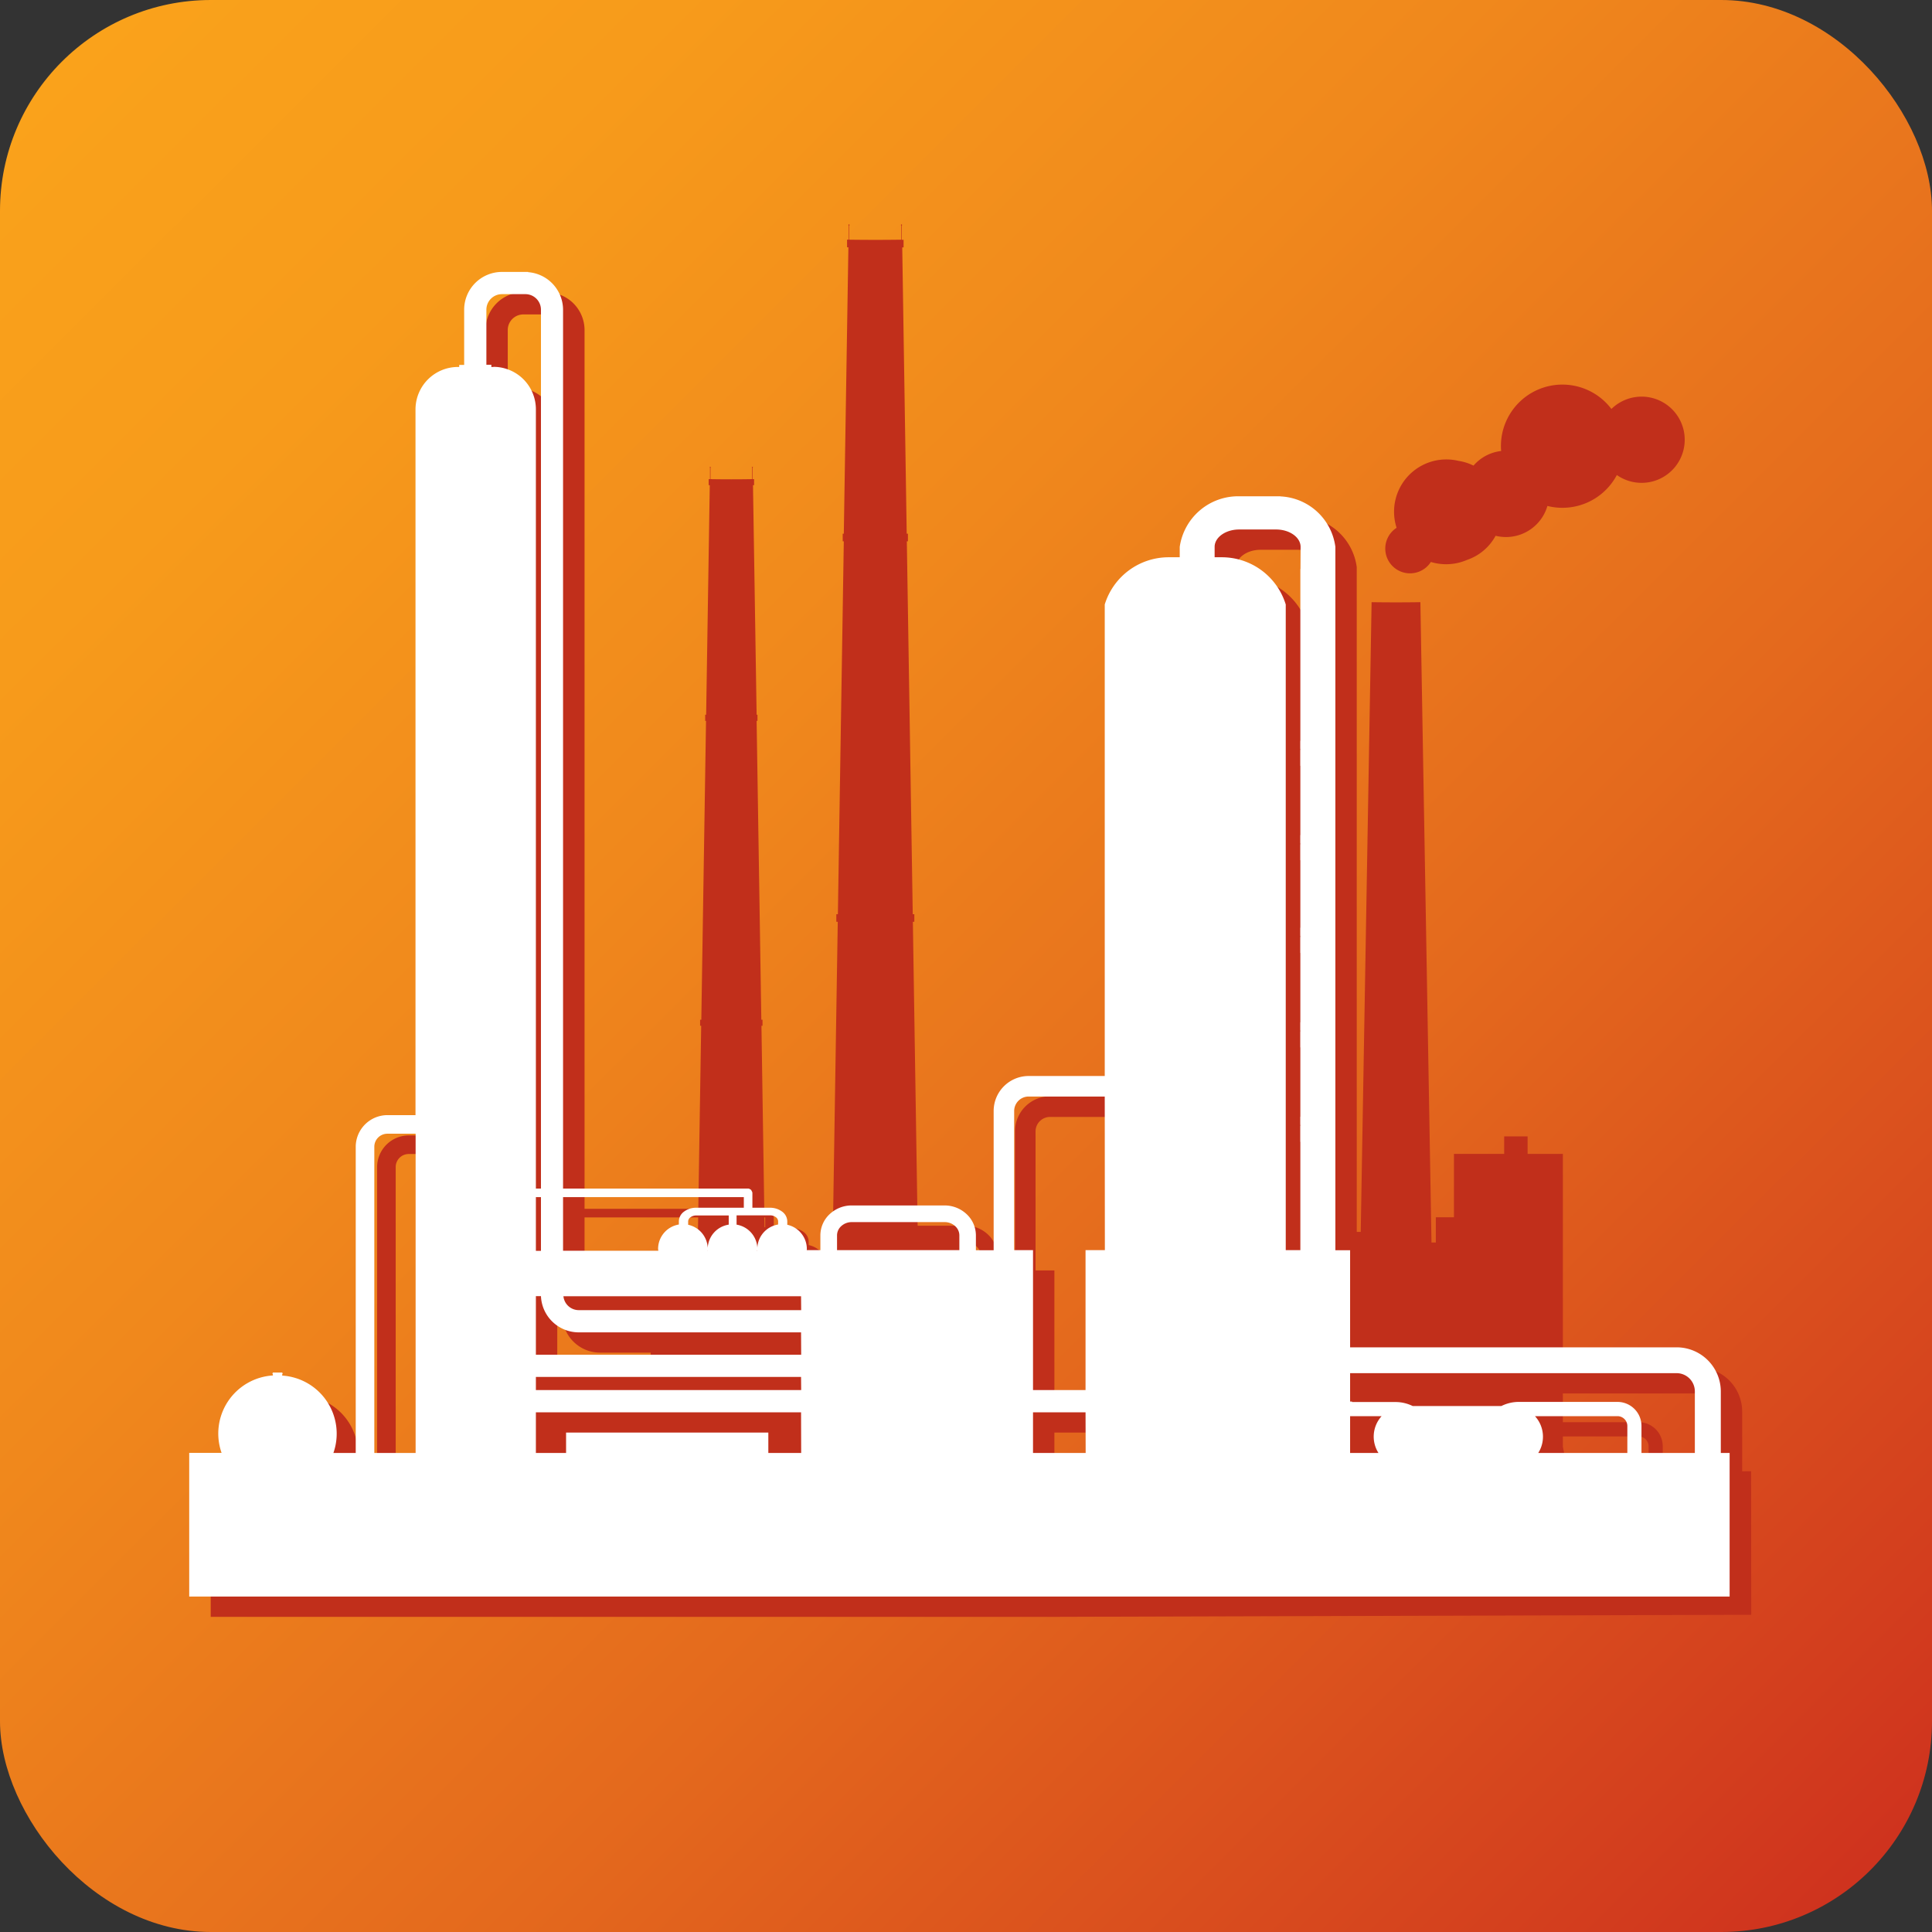 <svg xmlns="http://www.w3.org/2000/svg" xmlns:xlink="http://www.w3.org/1999/xlink" viewBox="0 0 16 16"><rect x="0" y="0" width="16" height="16" fill="#333333" stroke="none"/><defs><style>.a{fill:url(#a);}.b,.c{fill:#c12f1b;}.c{fill-rule:evenodd;}.d{fill:none;}.e{fill:#fff;}</style><linearGradient id="a" x1="441.298" y1="651.878" x2="426.31" y2="636.857" gradientTransform="translate(441.819 652.382) rotate(180)" gradientUnits="userSpaceOnUse"><stop offset="0" stop-color="#faa21b"/><stop offset="0.154" stop-color="#f79b1b"/><stop offset="0.375" stop-color="#f0881c"/><stop offset="0.637" stop-color="#e4691d"/><stop offset="0.927" stop-color="#d33e1e"/><stop offset="0.995" stop-color="#cf331e"/></linearGradient></defs><title>OpenPlant</title><rect class="a" width="16" height="16" rx="1.746" ry="1.746"/><path class="b" d="M12.943,12.454V9.556h-.292V9.411h-.194v.145h-.416v.525h-.15v.209H11.855q-.046-2.651-.092-5.303-.202.003-.404,0l-.09,5.215h-.103v.088h-.257V12.19H8.59v-.767H8.024v-.3H7.615Q7.587,9.379,7.56,7.634h.012v-.063H7.559L7.51,4.483h.009V4.42H7.509L7.472,2.049h.011v-.063H7.468V1.867l.004-.004-.006-.006-.006.006.004.004v.118q-.215.003-.431,0V1.867l.004-.004-.006-.006-.006.006.004.004v.118H7.015v.063h.011L6.988,4.42H6.979v.063h.009L6.939,7.571H6.926v.063h.012Q6.91,9.379,6.883,11.123H6.347q-.021-1.314-.041-2.628h.009v-.05h-.01L6.266,5.97h.007V5.919H6.266l-.03-1.901h.009v-.05H6.233V3.873L6.236,3.87l-.005-.005L6.226,3.87l.003.003V3.968q-.173.003-.345,0V3.873L5.887,3.87l-.005-.005L5.877,3.87l.003.003V3.968H5.869v.05h.009L5.848,5.919H5.84V5.97h.007L5.808,8.445h-.01v.05h.009q-.021,1.314-.041,2.628H5.389v.3H3.856v1.8H8.59V13.19h2.626l0,.013c.173.003.345.001.518,0A2.93,2.93,0,0,1,12.943,12.454Z"/><path class="c" d="M11.851,4.652a.205.205,0,1,1-.285-.281.433.433,0,0,1,.514-.554.419.419,0,0,1,.123.039.356.356,0,0,1,.229-.121q-.002-.02-.002-.04a.509.509,0,0,1,.915-.308.357.357,0,1,1,.045.547.51.51,0,0,1-.575.256.357.357,0,0,1-.429.247.424.424,0,0,1-.237.2.435.435,0,0,1-.299.017Z"/><path class="b" d="M14.502,12.184l-1.586.017a.252.252,0,0,0-.027-.305h.647v0h.035a.082.082,0,0,1,.082.082v.52c.04-.006.079-.012.117-.017v-.504a.199.199,0,0,0-.199-.199h-.817a.323.323,0,0,0-.145.034h-.735a.323.323,0,0,0-.143-.033h-.359v-.004H11.358V11.54h2.705a.151.151,0,0,1,.15.15v.757c.134-.003.215.003.215.003v-.76a.366.366,0,0,0-.365-.365H11.358v-.804h-.122V4.697a.481.481,0,0,0-.455-.418V4.278h-.342a.489.489,0,0,0-.492.419v.086H9.856a.554.554,0,0,0-.529.391V9.079H8.696a.29.29,0,0,0-.29.29v1.153H8.259v-.123a.241.241,0,0,0-.078-.176A.266.266,0,0,0,8,10.151H7.231a.266.266,0,0,0-.182.071.241.241,0,0,0-.078.176v.123H6.858l.001-.009a.206.206,0,0,0-.162-.201v-.029a.102.102,0,0,0-.043-.08.166.166,0,0,0-.101-.032H6.408v-.123h0v-.001A.033.033,0,0,0,6.401,10.03l-.003-.008-.006-.003a.033.033,0,0,0-.019-.008H4.841V2.905h0V2.733a.313.313,0,0,0-.289-.311V2.42H4.334a.313.313,0,0,0-.313.313V3.19H3.98v.017h-.01a.352.352,0,0,0-.352.352V9.403H3.385a.263.263,0,0,0-.262.262v2.536H2.938a.482.482,0,0,0-.424-.641v-.009h0l.004-.008-.004-.008H2.437l-.004.008.004.008h0v.008a.482.482,0,0,0-.425.641H1.745v1.19h6.987l5.771-.017Zm-10.883.017H3.277V9.665a.108.108,0,0,1,.108-.108h.234Zm2.934-1.968a.08.08,0,0,1,.049.015.043.043,0,0,1,.019.034v.027a.205.205,0,0,0-.172.193.205.205,0,0,0-.171-.193v-.077Zm-.104.294H6.448l.001-.006Zm-1.608-.445h.284v0h.192v0H6.337V10.17H5.944a.166.166,0,0,0-.101.032.102.102,0,0,0-.043.08V10.31a.205.205,0,0,0-.172.202l.002.015H4.841Zm1.198.421a.205.205,0,0,0-.162-.192v-.028a.043.043,0,0,1,.019-.034.08.08,0,0,1,.049-.015h.268V10.31A.205.205,0,0,0,6.038,10.503Zm.001.024H6.038l.001-.006Zm-1.775-7.32H4.246V3.19H4.205v-.293h0V2.733a.129.129,0,0,1,.129-.129h.194a.129.129,0,0,1,.129.129v.164h0v7.115H4.615V3.558A.352.352,0,0,0,4.264,3.207Zm.393,6.875v.445H4.615v-.445Zm2.155,2.119H6.54v-.169H4.865v.169h-.25v-.337h2.196Zm0-.521H4.615v-.109h2.196Zm0-.293H4.615v-.485h.042a.313.313,0,0,0,.312.3H6.811Zm0-.369H4.97a.128.128,0,0,1-.126-.115H6.811Zm1.31-.497H7.109v-.123a.103.103,0,0,1,.034-.075.128.128,0,0,1,.088-.034H8a.128.128,0,0,1,.088.034.103.103,0,0,1,.034.075Zm1.046,1.68H8.732v-.337h.436Zm.159-1.68H9.167v1.159H8.732V10.521H8.576V9.369a.12.12,0,0,1,.119-.119h.631Zm1.62-5.641h-.001V6.303h-.001v.068h.001v.007h-.001v.132h.001v.574h-.001v.068h.001v.008h-.001v.132h.001v.559h-.001v.068h.001v.008h-.001V8.06h.001v.574h-.001v.068h.001V8.71h-.001v.132h.001v.574h-.001v.068h.001v.008h-.001v.132h.001v.897h-.121V5.174a.554.554,0,0,0-.529-.391h-.06v-.086c0-.079.091-.144.203-.144h.306c.112,0,.203.065.203.144Z"/><rect class="b" x="4.535" y="10.011" width="0.041" height="0.445"/><polygon class="b" points="5.958 10.456 5.959 10.456 5.958 10.45 5.958 10.456"/><rect class="b" x="4.535" y="11.501" width="2.196" height="0.109"/><path class="b" d="M6.197,10.239a.205.205,0,0,1,.171.193.205.205,0,0,1,.172-.193v-.027a.043.043,0,0,0-.019-.034.08.08,0,0,0-.049-.015H6.197Z"/><polygon class="b" points="6.368 10.456 6.369 10.456 6.368 10.45 6.368 10.456"/><path class="b" d="M6.132,10.239v-.076H5.864a.08.08,0,0,0-.049.015.043.043,0,0,0-.019.034V10.24a.205.205,0,0,1,.162.192A.205.205,0,0,1,6.132,10.239Z"/><path class="b" d="M4.889,10.947H6.731v-.115H4.763A.128.128,0,0,0,4.889,10.947Z"/><path class="b" d="M7.92,10.218H7.151a.128.128,0,0,0-.088.034.103.103,0,0,0-.034.075V10.45H8.041v-.123a.103.103,0,0,0-.034-.075A.128.128,0,0,0,7.92,10.218Z"/><polygon class="b" points="11.838 11.73 11.838 11.731 11.839 11.732 11.84 11.731 11.84 11.73 11.839 11.729 11.838 11.73"/><polygon class="b" points="12.488 11.729 12.488 11.73 12.49 11.732 12.491 11.73 12.491 11.729 12.49 11.728 12.488 11.729"/><rect class="d" x="4.438" y="9.914" width="0.041" height="0.445"/><path class="d" d="M4.438,9.843h.041V2.728h0V2.565a.129.129,0,0,0-.129-.129H4.157a.129.129,0,0,0-.129.129v.164h0v.293h.041v.017h.018a.352.352,0,0,1,.352.352Z"/><polygon class="d" points="4.438 12.033 4.688 12.033 4.688 11.864 6.363 11.864 6.363 12.033 6.634 12.033 6.634 11.697 4.438 11.697 4.438 12.033"/><polygon class="d" points="5.861 10.359 5.862 10.359 5.861 10.353 5.861 10.359"/><rect class="d" x="4.438" y="11.404" width="2.196" height="0.109"/><path class="d" d="M4.48,10.735H4.438v.485h2.196v-.185H4.792A.313.313,0,0,1,4.48,10.735Z"/><path class="d" d="M3.1,9.497v2.536h.342V9.389H3.208A.108.108,0,0,0,3.1,9.497Z"/><path class="d" d="M6.1,10.142a.205.205,0,0,1,.171.193.205.205,0,0,1,.172-.193v-.027a.043.043,0,0,0-.019-.034.08.08,0,0,0-.049-.015H6.1Z"/><polygon class="d" points="6.27 10.359 6.272 10.359 6.271 10.353 6.27 10.359"/><path class="d" d="M5.451,10.344a.205.205,0,0,1,.172-.202v-.027a.102.102,0,0,1,.043-.08.166.166,0,0,1,.101-.032H6.16V9.914H5.139v0H4.947v0H4.663v.445h.789Z"/><path class="d" d="M6.035,10.141V10.065H5.766a.08.08,0,0,0-.049.015.043.043,0,0,0-.019.034v.028a.205.205,0,0,1,.162.192A.205.205,0,0,1,6.035,10.141Z"/><rect class="d" x="8.555" y="11.697" width="0.436" height="0.337"/><path class="d" d="M13.477,11.809a.082.082,0,0,0-.082-.082H13.36v0h-.647a.252.252,0,0,1,.027.305h.653v.311q.043-.008.085-.014Z"/><path class="d" d="M4.792,10.85H6.634v-.115H4.666A.128.128,0,0,0,4.792,10.85Z"/><path class="d" d="M14.036,11.523a.151.151,0,0,0-.15-.15H11.181v.235h.016v.004h.359a.323.323,0,0,1,.143.033h.735a.323.323,0,0,1,.145-.034h.817a.199.199,0,0,1,.199.199v.504a4.134,4.134,0,0,1,.442-.033Zm-2.293.112-.001.001-.001-.001v-.001l.001-.001.001.001Zm.65-.001-.001.001-.001-.001V11.632l.001-.001.001.001Z"/><path class="d" d="M7.823,10.121H7.054a.128.128,0,0,0-.088.034.103.103,0,0,0-.034.075v.123H7.944V10.23a.103.103,0,0,0-.034-.075A.128.128,0,0,0,7.823,10.121Z"/><path class="d" d="M10.567,4.385h-.306c-.112,0-.203.065-.203.144v.086h.06a.554.554,0,0,1,.529.391v5.347h.121V9.456h-.001v-.132h.001V9.316h-.001V9.248h.001V8.674h-.001v-.132h.001V8.534h-.001V8.466h.001V7.892h-.001V7.76h.001V7.752h-.001V7.684h.001V7.125h-.001v-.132h.001V6.985h-.001V6.917h.001V6.343h-.001v-.132h.001V6.203h-.001V6.135h.001V4.712H10.77V4.529C10.77,4.45,10.679,4.385,10.567,4.385Z"/><path class="d" d="M8.845,9.081h-.326A.12.12,0,0,0,8.399,9.2v1.153h.155v1.159H8.99V10.353h.159V9.081H8.845Z"/><path class="d" d="M11.181,11.728v.305h.235a.252.252,0,0,1,.026-.305Z"/><polygon class="b" points="11.741 11.633 11.741 11.634 11.742 11.635 11.743 11.634 11.743 11.633 11.742 11.632 11.741 11.633"/><polygon class="b" points="12.391 11.632 12.391 11.633 12.392 11.635 12.394 11.633 12.394 11.632 12.392 11.631 12.391 11.632"/><path class="e" d="M14.324,12.344v-.311h-1.585a.252.252,0,0,0-.027-.305H13.36v0h.035a.082.082,0,0,1,.082.082v.52c.04-.006.079-.012.117-.017V11.809a.199.199,0,0,0-.199-.199H12.579a.323.323,0,0,0-.145.034H11.699a.323.323,0,0,0-.143-.033h-.359v-.004h-.016V11.372h2.705a.151.151,0,0,1,.15.15V12.28c.134-.003.215.003.215.003v-.76a.366.366,0,0,0-.365-.365H11.181v-.804h-.122V4.529a.481.481,0,0,0-.455-.418V4.11h-.342A.489.489,0,0,0,9.77,4.529v.086H9.678a.554.554,0,0,0-.529.391V8.911H8.519a.29.29,0,0,0-.29.29v1.153H8.082V10.23a.241.241,0,0,0-.078-.176.266.266,0,0,0-.182-.071H7.054a.266.266,0,0,0-.182.071.241.241,0,0,0-.078.176v.123H6.681l.001-.009a.206.206,0,0,0-.162-.201v-.029a.102.102,0,0,0-.043-.08.166.166,0,0,0-.101-.032H6.231V9.88h0v-.001a.033.033,0,0,0-.007-.017l-.003-.008-.006-.003a.033.033,0,0,0-.019-.008H4.663V2.736h0V2.565a.313.313,0,0,0-.289-.311V2.252H4.157a.313.313,0,0,0-.313.313v.457H3.803v.017h-.01a.352.352,0,0,0-.352.352V9.235H3.208a.263.263,0,0,0-.262.262v2.536H2.761a.482.482,0,0,0-.424-.641v-.009h0l.004-.008-.004-.008H2.26l-.004.008.004.008h0v.008a.482.482,0,0,0-.425.641H1.567v1.19H14.324ZM3.442,12.033H3.1V9.497a.108.108,0,0,1,.108-.108h.234Zm2.934-1.968a.08.08,0,0,1,.049.015.043.043,0,0,1,.019.034v.027a.205.205,0,0,0-.172.193A.205.205,0,0,0,6.1,10.142V10.065Zm-.104.294H6.27l.001-.006ZM4.663,9.914h.284v0h.192v0H6.16v.088H5.766a.166.166,0,0,0-.101.032.102.102,0,0,0-.043.08v.027a.205.205,0,0,0-.172.202l.002.015H4.663Zm1.198.421a.205.205,0,0,0-.162-.192v-.028a.043.043,0,0,1,.019-.034.08.08,0,0,1,.049-.015h.268v.076A.205.205,0,0,0,5.861,10.335Zm.001.024H5.861l.001-.006Zm-1.775-7.32H4.069V3.021H4.028v-.293h0V2.565a.129.129,0,0,1,.129-.129h.194a.129.129,0,0,1,.129.129v.164h0V9.843H4.438V3.39A.352.352,0,0,0,4.087,3.038Zm.393,6.875v.445H4.438V9.914Zm2.155,2.119H6.363v-.169H4.688v.169h-.25v-.337h2.196Zm0-.521H4.438v-.109h2.196Zm0-.293H4.438v-.485H4.48a.313.313,0,0,0,.312.3H6.634Zm0-.369H4.792a.128.128,0,0,1-.126-.115H6.634Zm1.31-.497H6.932V10.23a.103.103,0,0,1,.034-.075.128.128,0,0,1,.088-.034h.769a.128.128,0,0,1,.088.034.103.103,0,0,1,.034.075Zm1.046,1.68H8.555v-.337H8.99Zm.159-1.68H8.99v1.159H8.555V10.353H8.399V9.2a.12.12,0,0,1,.119-.119h.631ZM10.77,4.712h-.001V6.135h-.001v.068h.001v.007h-.001v.132h.001v.574h-.001v.068h.001v.008h-.001v.132h.001v.559h-.001v.068h.001V7.76h-.001v.132h.001v.574h-.001v.068h.001v.008h-.001v.132h.001V9.248h-.001v.068h.001v.008h-.001v.132h.001v.897h-.121V5.006a.554.554,0,0,0-.529-.391h-.06V4.529c0-.079.091-.144.203-.144h.306c.112,0,.203.065.203.144Zm.646,7.321h-.235v-.305h.261a.252.252,0,0,0-.026.305Z"/></svg>